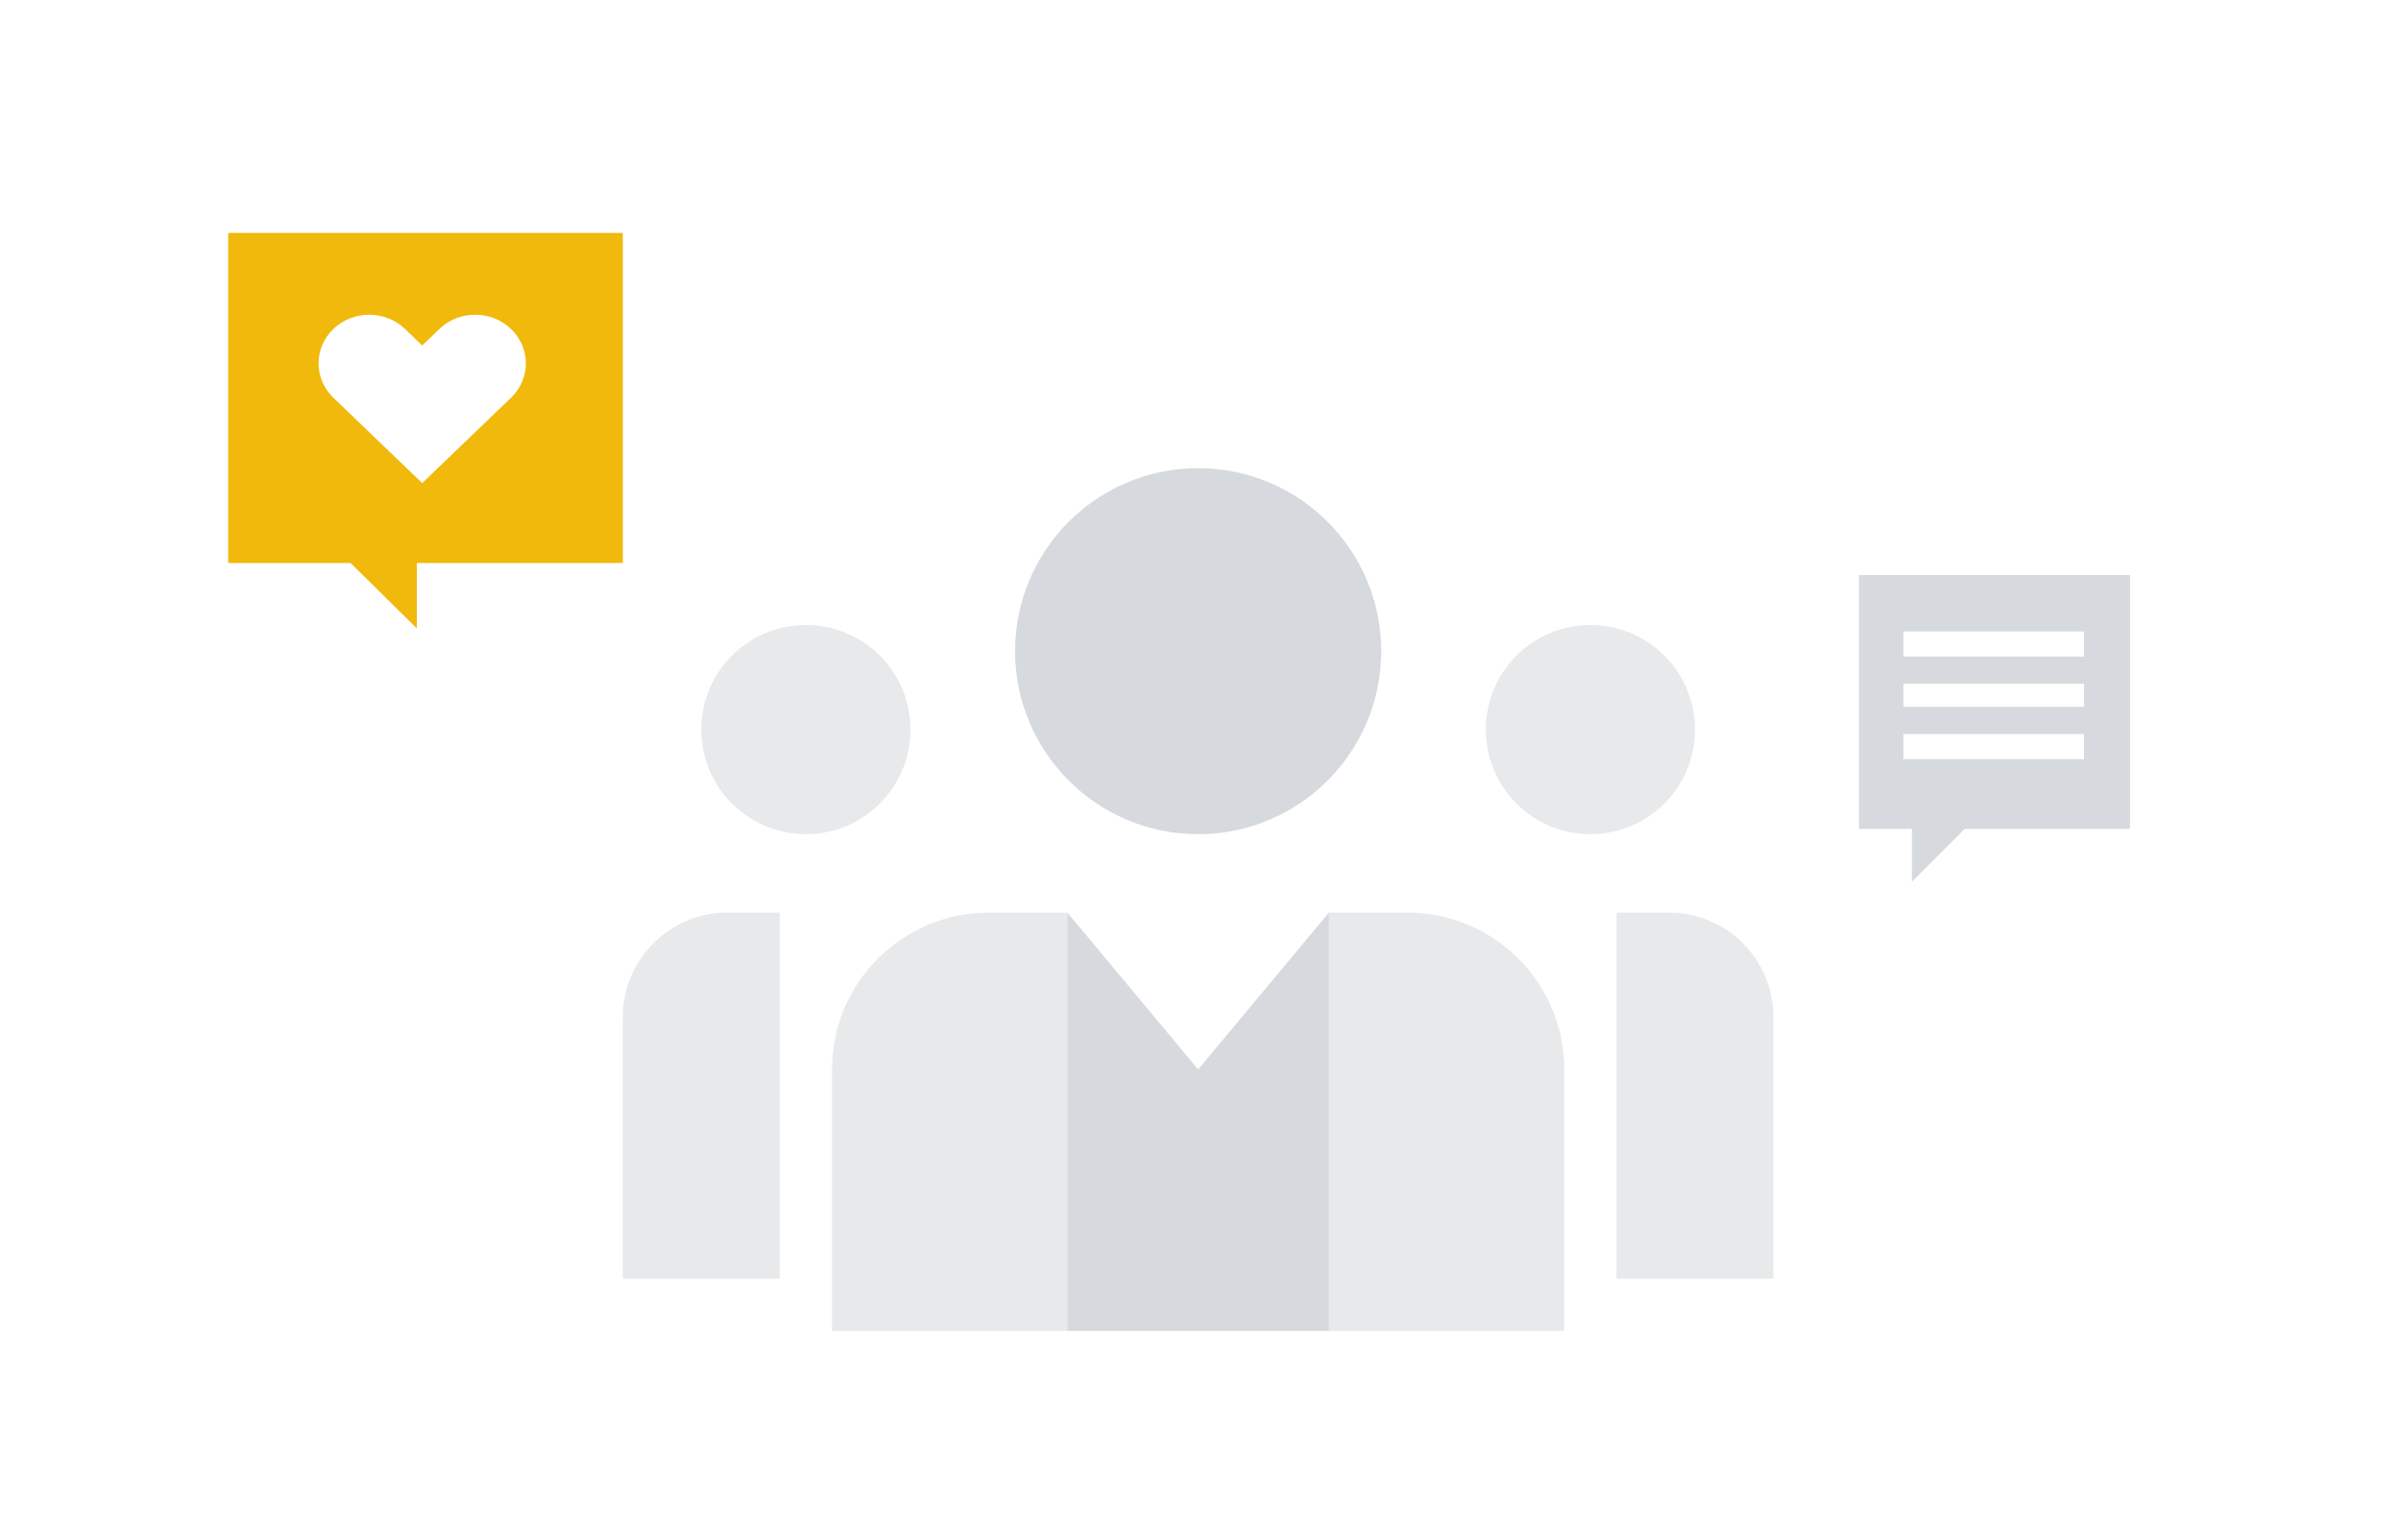 <svg xmlns="http://www.w3.org/2000/svg" fill="none" viewBox="0 0 505 324" height="324" width="505">
<path fill="#AEB4BC" d="M290.506 137.003C290.506 158.266 273.269 175.504 252.005 175.504C230.742 175.504 213.504 158.266 213.504 137.003C213.504 115.739 230.742 98.501 252.005 98.501C273.269 98.501 290.506 115.739 290.506 137.003Z" opacity="0.5"></path>
<path fill="#AEB4BC" d="M279.506 192.005V280.008H224.504V192.005L252.005 225.006L279.506 192.005Z" clip-rule="evenodd" fill-rule="evenodd" opacity="0.5"></path>
<path fill="#AEB4BC" d="M169.502 175.504C157.351 175.504 147.501 165.654 147.501 153.503C147.501 141.353 157.351 131.503 169.502 131.503C181.652 131.503 191.502 141.353 191.502 153.503C191.502 165.654 181.652 175.504 169.502 175.504ZM356.508 153.503C356.508 165.654 346.658 175.504 334.507 175.504C322.356 175.504 312.506 165.654 312.506 153.503C312.506 141.353 322.356 131.503 334.507 131.503C346.658 131.503 356.508 141.353 356.508 153.503ZM175.001 225.006C175.001 206.78 189.776 192.005 208.002 192.005H224.503V280.008H175.001V225.006ZM279.505 192.005V280.008H329.006V225.006C329.006 206.78 314.231 192.005 296.005 192.005H279.505ZM351.009 192.005H340.006V269.008H373.01V214.006C373.01 201.855 363.16 192.005 351.009 192.005ZM164.004 192.005H153.001C140.85 192.005 131 201.855 131 214.005V269.007H164.004V192.005Z" clip-rule="evenodd" fill-rule="evenodd" opacity="0.3"></path>
<path fill="#F0B90B" d="M130.995 49L48 49L48 118.45L73.74 118.451L87.671 132.214V118.451L130.995 118.45L130.995 49ZM85.179 69.211C81.02 65.215 74.278 65.215 70.119 69.211C65.96 73.208 65.96 79.689 70.119 83.686L88.801 101.641L107.483 83.686C111.642 79.689 111.642 73.208 107.483 69.211C103.324 65.215 96.582 65.215 92.423 69.211L88.801 72.693L85.179 69.211Z" clip-rule="evenodd" fill-rule="evenodd"></path>
<path fill="#AEB4BC" d="M448 174.388L448 121L391 121L391 174.388L402.124 174.388V185.511L413.246 174.388L448 174.388ZM400.334 132.848H438.336V138.136H400.334V132.848ZM438.337 143.864H400.334V148.711H438.337V143.864ZM400.334 154.44H438.337V159.728H400.334V154.44Z" clip-rule="evenodd" fill-rule="evenodd" opacity="0.5"></path>
</svg>
